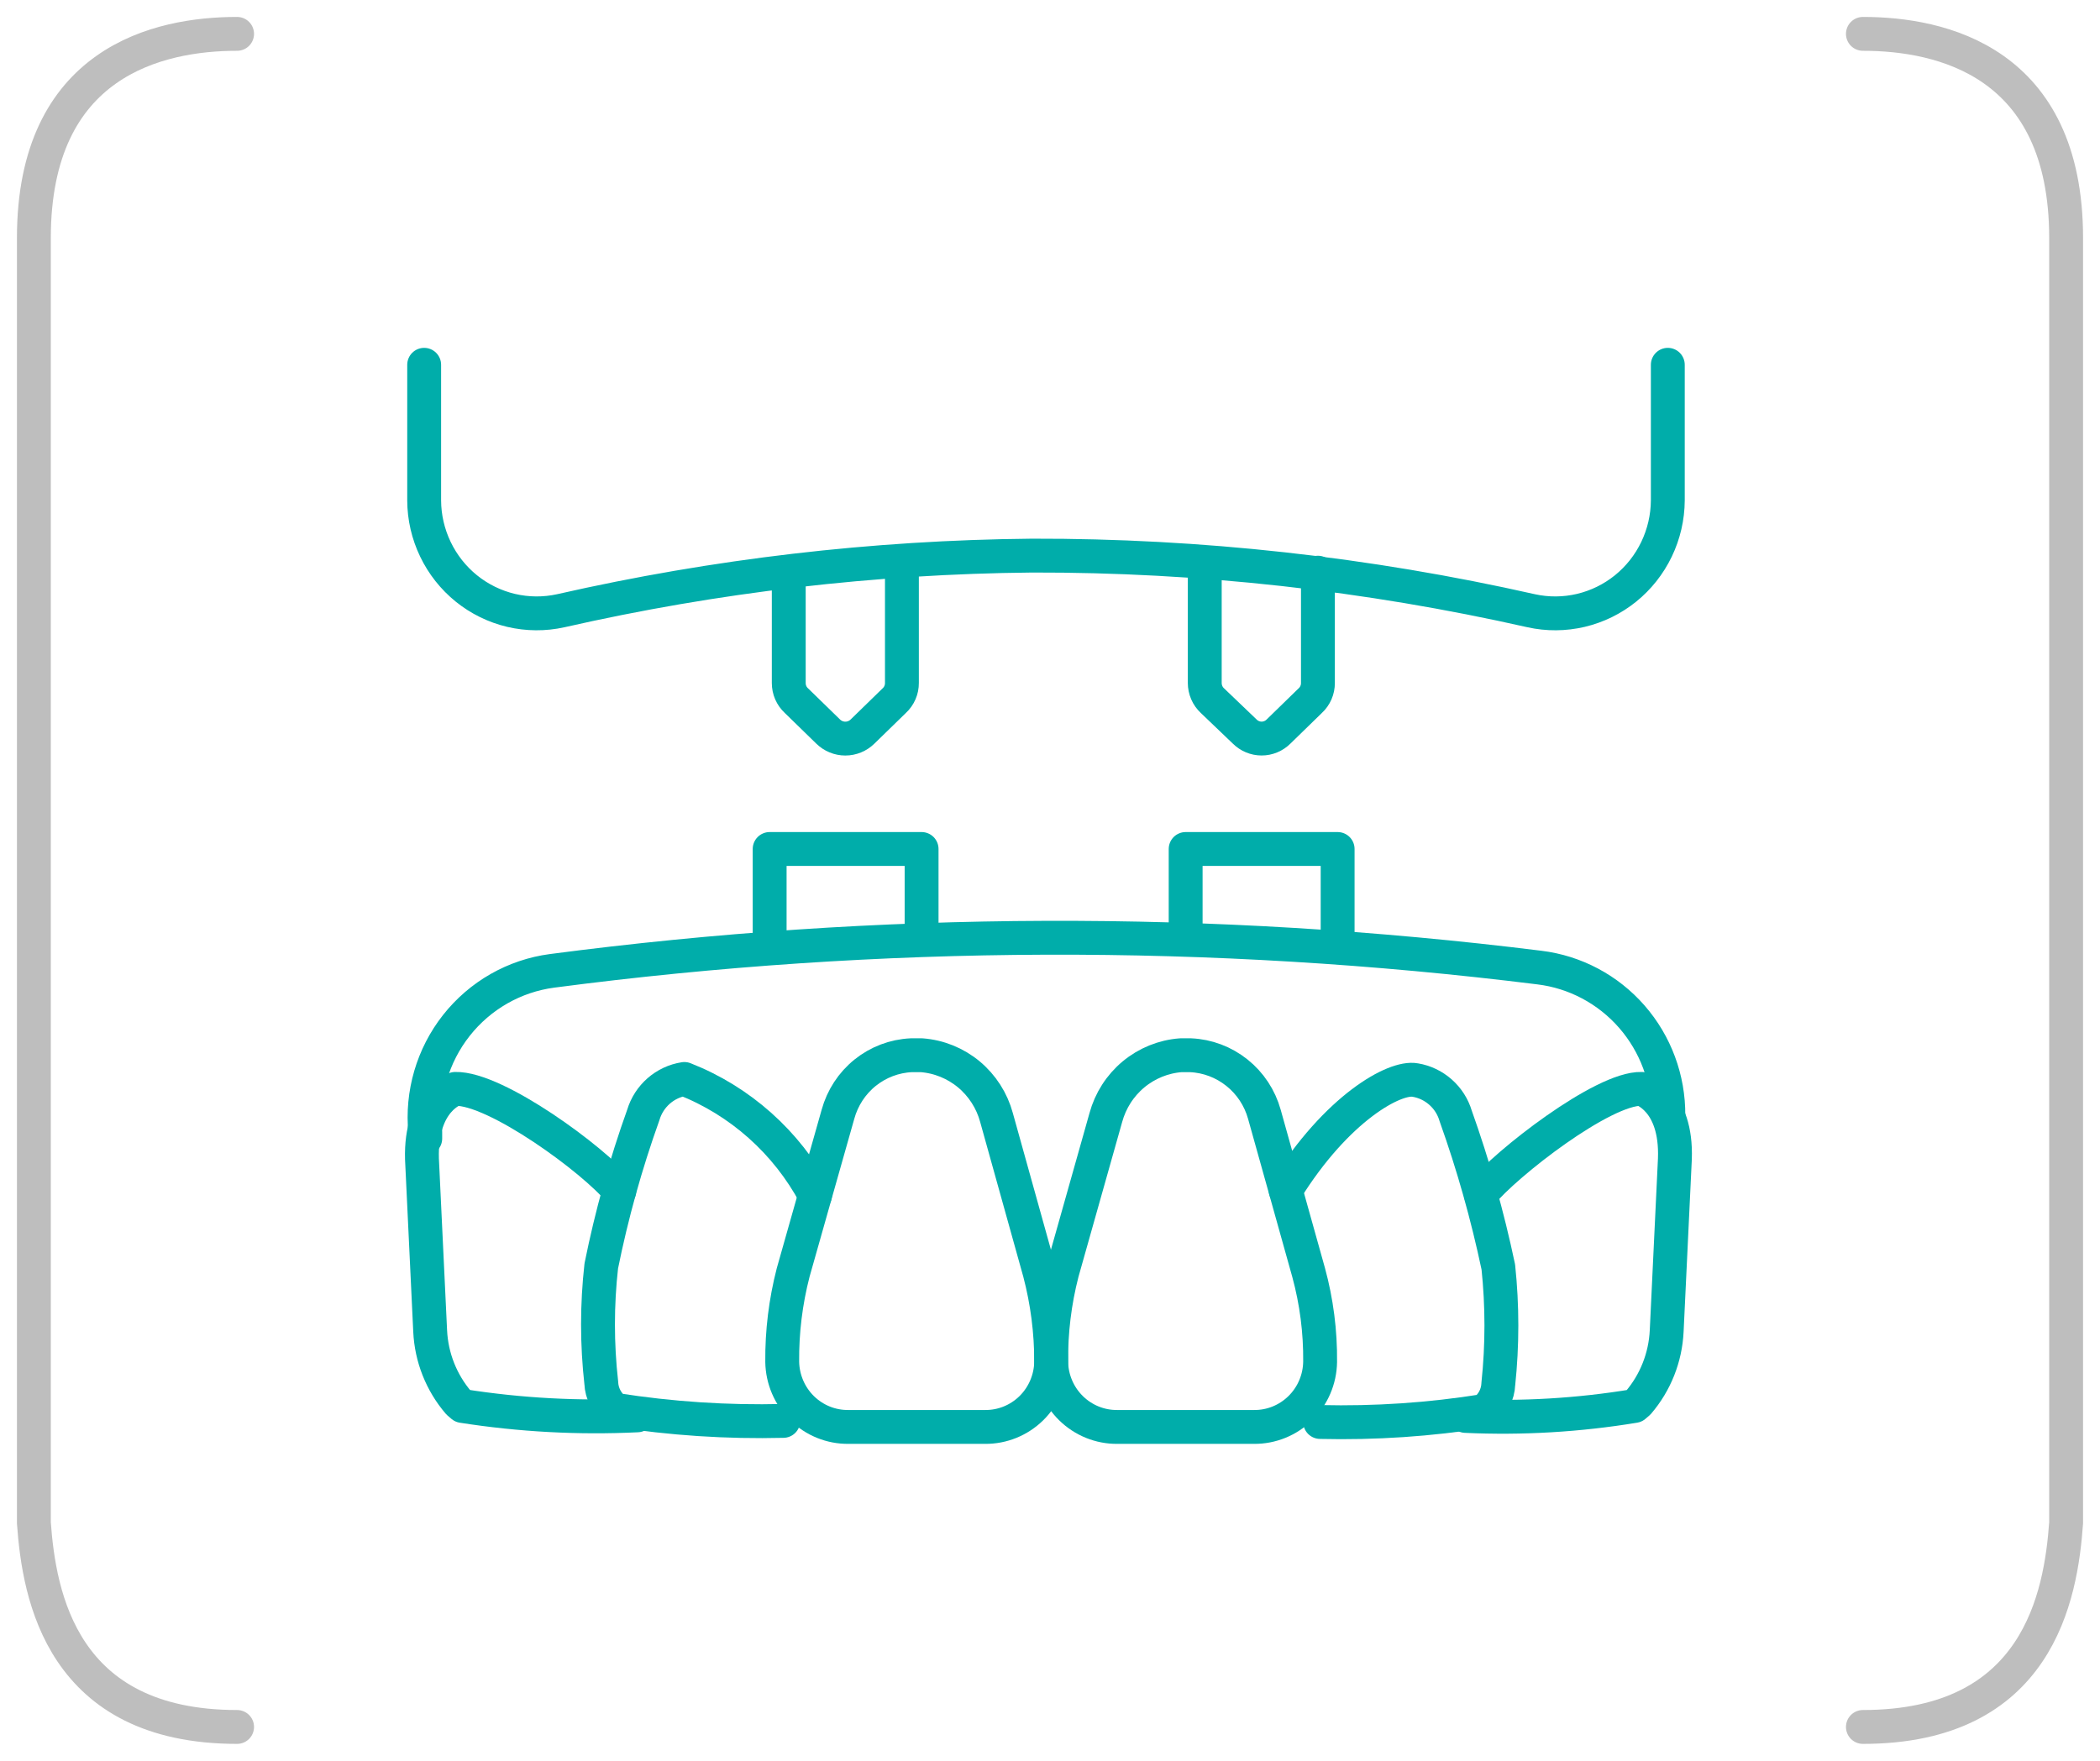 <?xml version="1.0" encoding="UTF-8"?> <svg xmlns="http://www.w3.org/2000/svg" width="62" height="52" viewBox="0 0 62 52" fill="none"> <path d="M27.21 31.163C27.721 31.202 28.209 31.4 28.605 31.729C29 32.059 29.286 32.504 29.421 33.004L30.696 37.58C30.922 38.441 31.036 39.328 31.035 40.218C31.026 40.734 30.816 41.225 30.451 41.585C30.085 41.945 29.593 42.145 29.082 42.14H25.047C24.536 42.145 24.044 41.945 23.678 41.585C23.313 41.225 23.103 40.734 23.094 40.218C23.086 39.328 23.195 38.441 23.417 37.58L24.74 32.906C24.873 32.422 25.153 31.993 25.541 31.68C25.93 31.367 26.407 31.186 26.903 31.163H27.21Z" stroke="#00ADAA" stroke-linecap="round" stroke-linejoin="round"></path> <path d="M24.062 35.301C23.221 33.73 21.854 32.512 20.205 31.864C19.925 31.907 19.662 32.03 19.448 32.217C19.234 32.404 19.076 32.649 18.994 32.923C18.473 34.378 18.058 35.869 17.752 37.386C17.623 38.533 17.623 39.691 17.752 40.838C17.758 40.995 17.799 41.147 17.871 41.285C17.944 41.424 18.047 41.544 18.171 41.636C19.81 41.894 21.468 42.003 23.126 41.962" stroke="#00ADAA" stroke-linecap="round" stroke-linejoin="round"></path> <path d="M18.284 35.17C17.542 34.258 14.637 32.124 13.442 32.157C13.442 32.157 12.409 32.466 12.458 34.225L12.7 39.306C12.736 40.087 13.032 40.833 13.539 41.424L13.652 41.521C15.36 41.789 17.09 41.882 18.817 41.798" stroke="#00ADAA" stroke-linecap="round" stroke-linejoin="round"></path> <path d="M37.958 35.153C39.475 32.71 41.186 31.782 41.783 31.896C42.06 31.942 42.319 32.066 42.53 32.253C42.742 32.44 42.897 32.683 42.977 32.955C43.497 34.412 43.917 35.903 44.236 37.417C44.357 38.565 44.357 39.722 44.236 40.87C44.23 41.026 44.189 41.179 44.117 41.317C44.044 41.455 43.941 41.575 43.816 41.668C42.216 41.924 40.595 42.033 38.975 41.994" stroke="#00ADAA" stroke-linecap="round" stroke-linejoin="round"></path> <path d="M43.719 35.267C44.462 34.355 47.335 32.124 48.464 32.157C48.464 32.157 49.514 32.466 49.449 34.225L49.207 39.306C49.17 40.087 48.875 40.833 48.368 41.424L48.255 41.521C46.607 41.793 44.935 41.892 43.268 41.815" stroke="#00ADAA" stroke-linecap="round" stroke-linejoin="round"></path> <path d="M34.86 31.163C34.348 31.202 33.861 31.4 33.465 31.729C33.069 32.059 32.784 32.504 32.648 33.004L31.357 37.58C31.135 38.441 31.027 39.328 31.035 40.218C31.043 40.734 31.253 41.225 31.619 41.585C31.985 41.945 32.477 42.145 32.987 42.14H37.022C37.533 42.145 38.025 41.945 38.391 41.585C38.757 41.225 38.967 40.734 38.975 40.218C38.984 39.327 38.87 38.439 38.636 37.58L37.329 32.906C37.194 32.421 36.91 31.991 36.519 31.679C36.128 31.366 35.649 31.185 35.15 31.163H34.86Z" stroke="#00ADAA" stroke-linecap="round" stroke-linejoin="round"></path> <path d="M12.555 33.623V33.427C12.445 32.299 12.774 31.172 13.473 30.284C14.172 29.397 15.185 28.818 16.299 28.671C25.973 27.401 35.766 27.368 45.447 28.574C46.503 28.702 47.474 29.218 48.177 30.023C48.88 30.828 49.264 31.866 49.256 32.939" stroke="#00ADAA" stroke-linecap="round" stroke-linejoin="round"></path> <path d="M22.723 27.89V25.072H27.209V27.711" stroke="#00ADAA" stroke-linecap="round" stroke-linejoin="round"></path> <path d="M35.005 27.743V25.072H39.492V27.711" stroke="#00ADAA" stroke-linecap="round" stroke-linejoin="round"></path> <path d="M12.523 10.773V14.779C12.525 15.279 12.639 15.771 12.855 16.221C13.071 16.671 13.383 17.066 13.77 17.379C14.157 17.691 14.608 17.912 15.09 18.026C15.572 18.139 16.073 18.143 16.557 18.036C21.125 16.998 25.788 16.452 30.47 16.408C35.426 16.397 40.368 16.944 45.205 18.036C45.689 18.143 46.19 18.139 46.672 18.026C47.154 17.912 47.605 17.691 47.992 17.379C48.379 17.066 48.691 16.671 48.907 16.221C49.123 15.771 49.237 15.279 49.24 14.779V10.773" stroke="#00ADAA" stroke-linecap="round" stroke-linejoin="round"></path> <path d="M26.628 16.912V20.169C26.629 20.267 26.609 20.364 26.57 20.454C26.531 20.544 26.474 20.625 26.402 20.691L25.466 21.603C25.33 21.737 25.148 21.812 24.957 21.812C24.767 21.812 24.585 21.737 24.449 21.603L23.513 20.691C23.441 20.625 23.384 20.544 23.345 20.454C23.306 20.364 23.287 20.267 23.287 20.169V16.912" stroke="#00ADAA" stroke-linecap="round" stroke-linejoin="round"></path> <path d="M38.91 16.912V20.169C38.911 20.267 38.891 20.364 38.852 20.454C38.813 20.544 38.756 20.625 38.684 20.691L37.748 21.603C37.615 21.736 37.435 21.811 37.248 21.811C37.06 21.811 36.881 21.736 36.748 21.603L35.795 20.691C35.724 20.625 35.666 20.544 35.628 20.454C35.589 20.364 35.569 20.267 35.569 20.169V16.912" stroke="#00ADAA" stroke-linecap="round" stroke-linejoin="round"></path> <path d="M55 1C57.308 0.999 61 1.814 61 7.031C61 12.247 61 34.497 61 44.969C60.846 47.143 60.169 51 55 51" stroke="#BEBEBE" stroke-linecap="round"></path> <path d="M7 1C4.692 0.999 1 1.814 1 7.031C1 12.247 1 34.497 1 44.969C1.154 47.143 1.831 51 7 51" stroke="#BEBEBE" stroke-linecap="round"></path> </svg> 